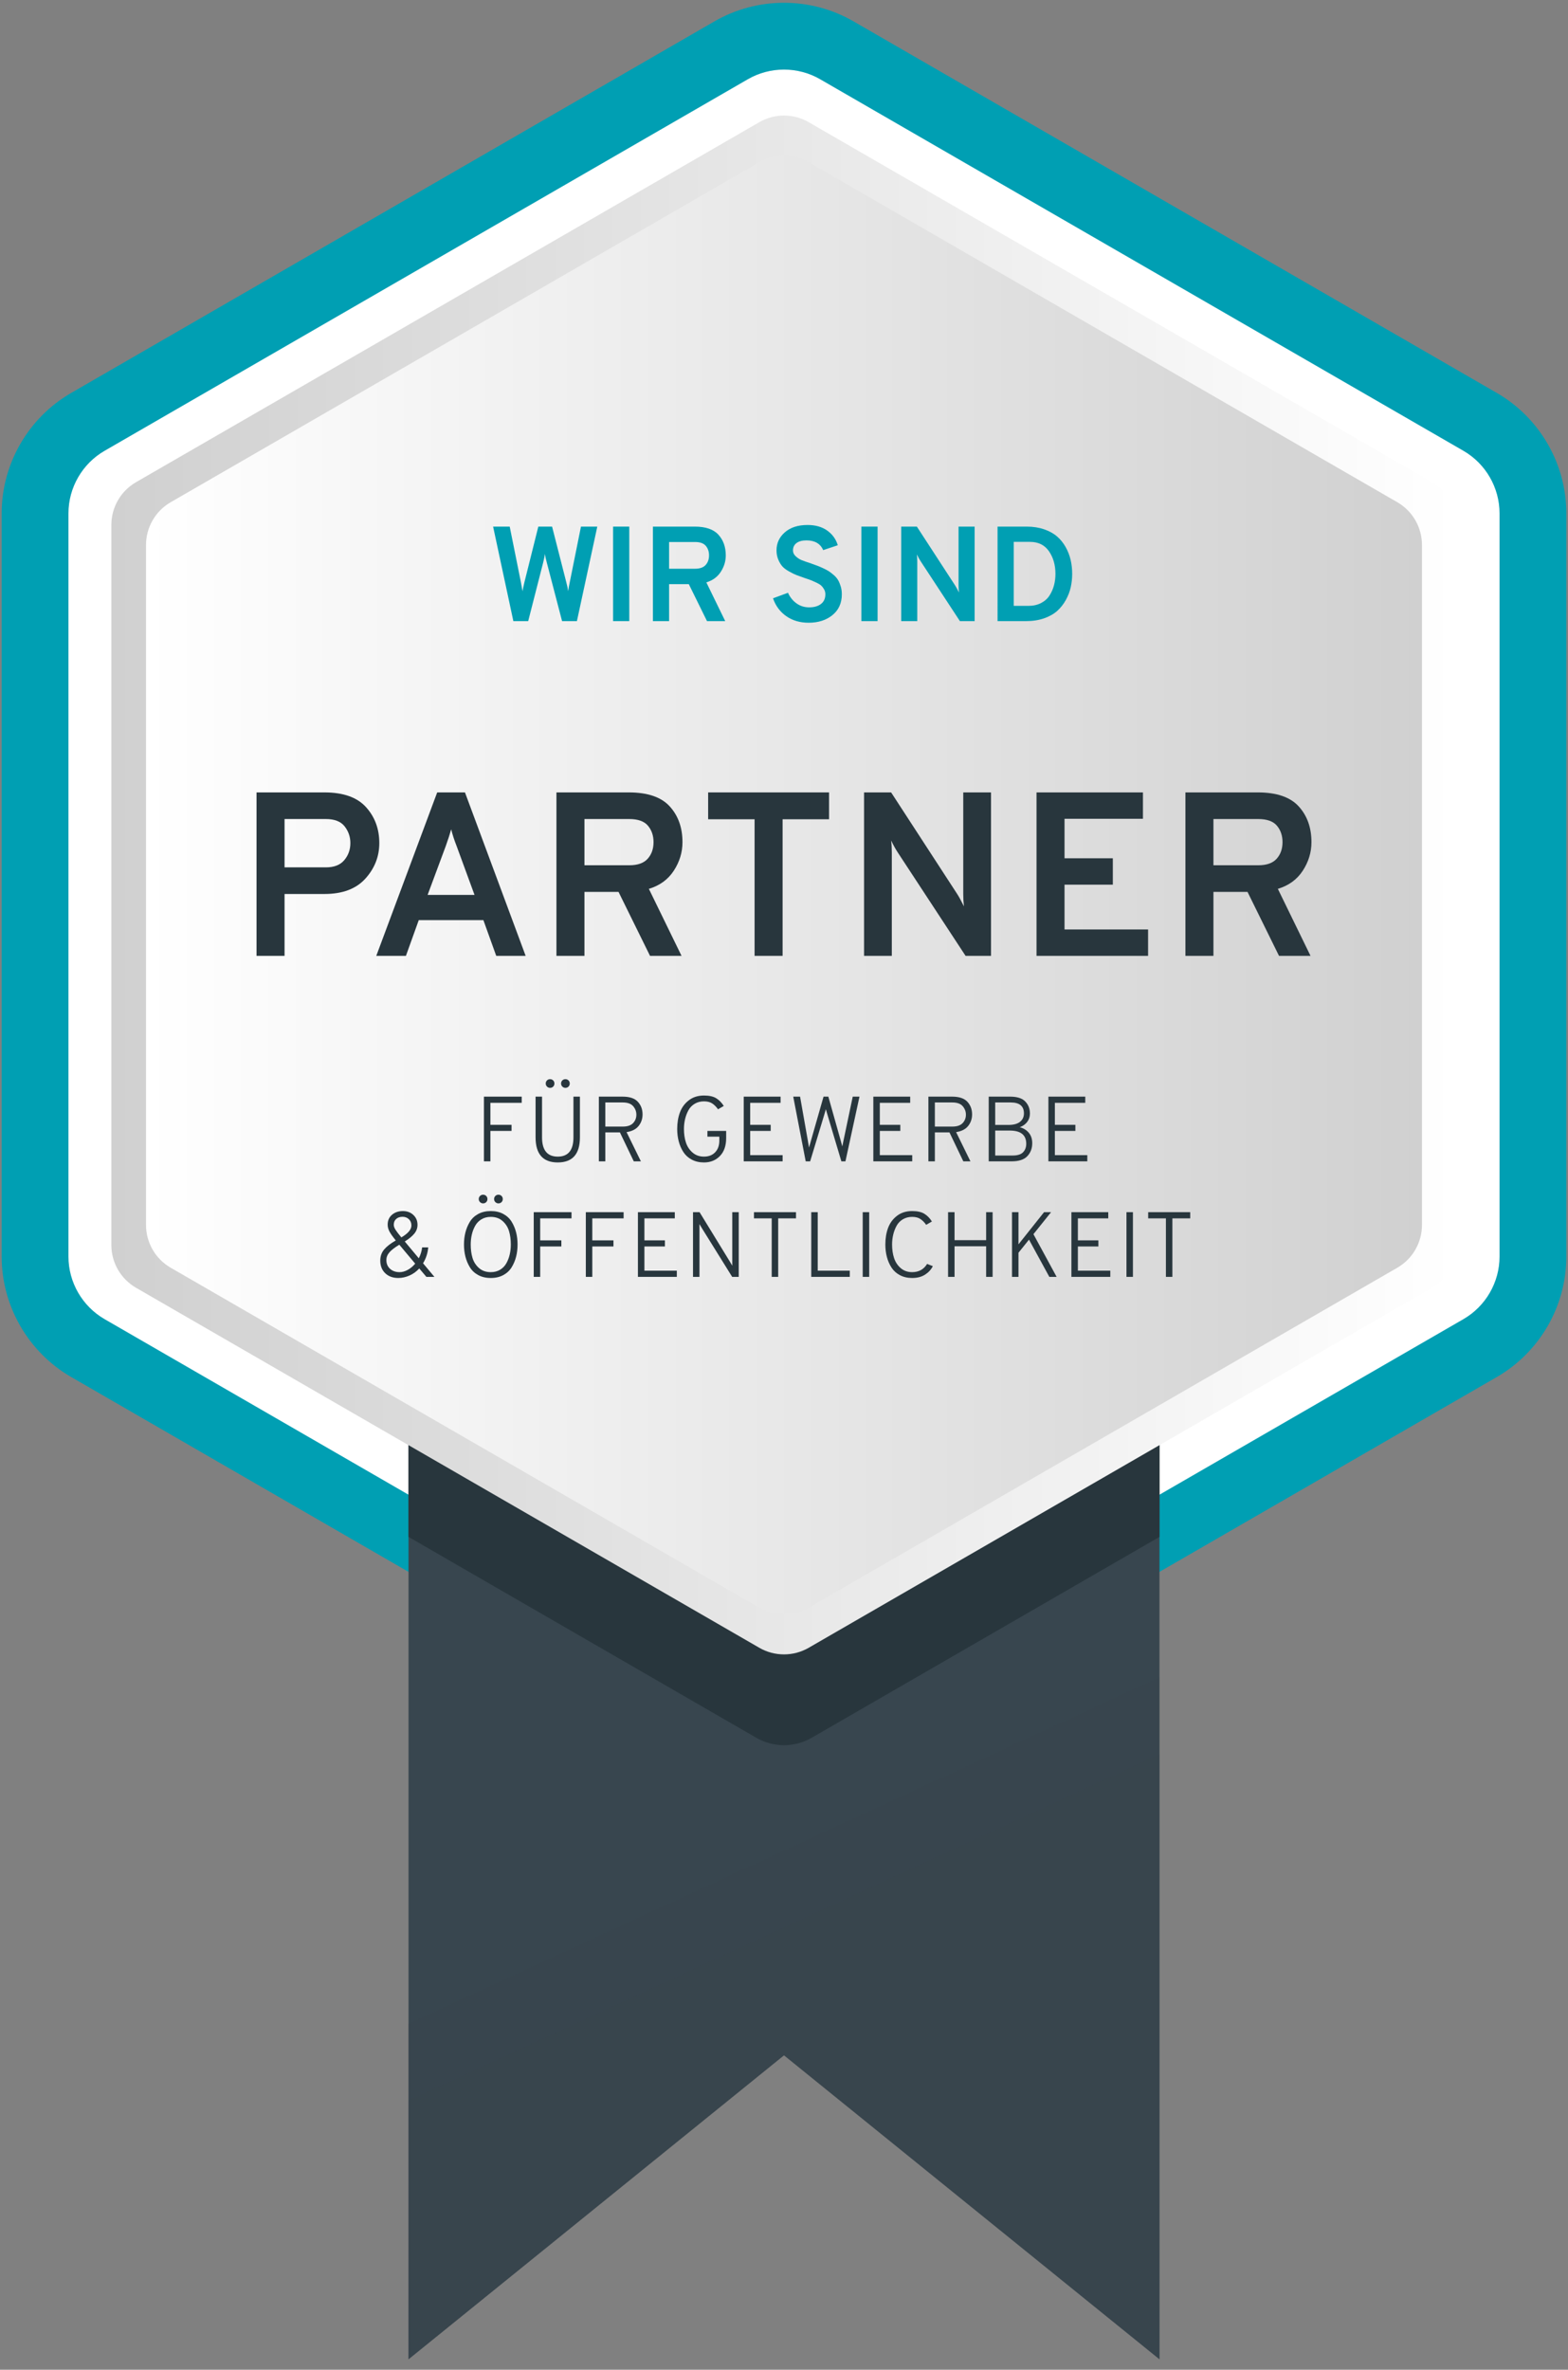 <?xml version="1.0" encoding="utf-8"?>
<!-- Generator: Adobe Illustrator 15.1.0, SVG Export Plug-In . SVG Version: 6.00 Build 0)  -->
<!DOCTYPE svg PUBLIC "-//W3C//DTD SVG 1.1//EN" "http://www.w3.org/Graphics/SVG/1.1/DTD/svg11.dtd">
<svg version="1.1" id="Ebene_1" xmlns="http://www.w3.org/2000/svg" xmlns:xlink="http://www.w3.org/1999/xlink" x="0px" y="0px"
	 width="611px" height="923px" viewBox="0 0 611 923" enable-background="new 0 0 611 923" xml:space="preserve">
<rect x="0" y="0" width="611" height="923" fill="#808080" stroke="none"/>
<g>
	<rect x="95.71" y="408.115" fill="#313B43" width="419.579" height="4.931"/>
	<path fill="#009FB3" d="M305.494,688.303c-9.366,0-18.729-2.411-27.083-7.234L27.729,536.335
		c-16.705-9.649-27.082-27.623-27.082-46.909V199.959c0-19.287,10.377-37.261,27.081-46.909L278.411,8.316
		c16.706-9.646,37.462-9.645,54.167,0L583.271,153.05c16.704,9.647,27.082,27.622,27.082,46.909v289.467
		c0,19.286-10.378,37.262-27.082,46.908L332.577,681.068C324.225,685.891,314.857,688.303,305.494,688.303z"/>
	<path fill="#FFFFFF" d="M305.494,27.106c4.952,0,9.815,1.297,14.068,3.753l250.69,144.73c8.679,5.013,14.07,14.351,14.07,24.37
		v289.467c0,10.019-5.392,19.355-14.067,24.366L319.561,658.526c-4.251,2.455-9.115,3.752-14.066,3.752
		c-4.952,0-9.815-1.297-14.067-3.753L40.746,513.794c-8.679-5.013-14.071-14.35-14.071-24.368V199.959
		c0-10.019,5.391-19.356,14.067-24.367L291.428,30.858C295.678,28.403,300.542,27.106,305.494,27.106"/>
	<polygon fill="#38464F" points="159.188,918.918 159.188,502.902 451.811,502.902 451.811,918.918 305.5,800.527 	"/>
	<path fill="#28363D" d="M451.81,502.9v95.709l-135.511,78.24c-6.68,3.86-14.92,3.86-21.6,0l-135.51-78.24V502.9H451.81z"/>
	<linearGradient id="SVGID_1_" gradientUnits="userSpaceOnUse" x1="43.388" y1="344.692" x2="567.611" y2="344.692">
		<stop  offset="0" style="stop-color:#D0D0D0"/>
		<stop  offset="1" style="stop-color:#FFFFFF"/>
	</linearGradient>
	<path fill="url(#SVGID_1_)" d="M43.388,484.912V204.471c0-6.875,3.667-13.228,9.622-16.665l242.868-140.22
		c5.954-3.438,13.29-3.438,19.243,0l242.868,140.22c5.954,3.437,9.622,9.79,9.622,16.665v280.441c0,6.875-3.668,13.229-9.622,16.666
		l-242.868,140.22c-5.954,3.438-13.289,3.438-19.243,0L53.009,501.578C47.055,498.141,43.388,491.787,43.388,484.912z"/>
	<linearGradient id="SVGID_2_" gradientUnits="userSpaceOnUse" x1="56.898" y1="344.692" x2="554.101" y2="344.692">
		<stop  offset="0" style="stop-color:#FFFFFF"/>
		<stop  offset="1" style="stop-color:#D0D0D0"/>
	</linearGradient>
	<path fill="url(#SVGID_2_)" d="M56.898,477.112V212.271c0-6.875,3.668-13.228,9.622-16.665L295.879,63.188
		c5.953-3.438,13.289-3.438,19.242,0l229.357,132.419c5.953,3.438,9.622,9.79,9.622,16.665v264.841
		c0,6.875-3.669,13.228-9.622,16.665L315.121,626.196c-5.954,3.438-13.289,3.438-19.243,0L66.521,493.777
		C60.566,490.34,56.898,483.987,56.898,477.112z"/>
	<g>
		<polygon opacity="0.25" fill="#38464F" points="451.808,653.288 451.808,918.918 305.498,800.528 159.188,918.918 
			159.188,788.188 		"/>
		<polygon opacity="0.25" fill="#38464F" points="451.808,683.229 451.808,918.918 305.498,800.528 159.188,918.918 
			159.188,818.129 		"/>
	</g>
	<g>
		<path fill="#009FB3" d="M200.039,241.922l-7.888-36.811h6.468l4.364,21.666c0.386,2.034,0.596,3.208,0.631,3.523
			c0.105-0.771,0.35-1.946,0.736-3.523l5.416-21.666h5.364l5.521,21.613c0.35,1.262,0.596,2.437,0.736,3.523
			c0.14-1.016,0.35-2.173,0.631-3.471l4.365-21.666h6.363l-7.94,36.811h-5.785l-5.942-22.77c-0.386-1.367-0.631-2.506-0.736-3.418
			c-0.105,0.841-0.334,1.964-0.684,3.365l-5.837,22.823H200.039z"/>
		<path fill="#009FB3" d="M238.901,241.922v-36.811h6.31v36.811H238.901z"/>
		<path fill="#009FB3" d="M254.413,241.922v-36.811h16.302c4.242,0,7.318,1.052,9.229,3.155c1.911,2.104,2.866,4.785,2.866,8.046
			c0,2.279-0.649,4.417-1.946,6.416c-1.297,1.998-3.173,3.365-5.627,4.102l7.362,15.092H275.5l-7.099-14.409h-7.678v14.409H254.413z
			 M260.724,221.519h10.097c1.893,0,3.277-0.491,4.154-1.473c0.876-0.981,1.314-2.226,1.314-3.733c0-1.473-0.42-2.708-1.262-3.708
			c-0.842-0.999-2.244-1.499-4.207-1.499h-10.097V221.519z"/>
		<path fill="#009FB3" d="M315.098,242.553c-3.365,0-6.267-0.85-8.703-2.55c-2.438-1.7-4.164-4.023-5.18-6.968l5.837-2.156
			c0.771,1.718,1.875,3.094,3.313,4.128c1.437,1.034,3.084,1.551,4.943,1.551c1.927,0,3.461-0.438,4.601-1.315
			c1.14-0.875,1.709-2.138,1.709-3.786c0-0.666-0.157-1.288-0.473-1.867s-0.676-1.06-1.078-1.446
			c-0.403-0.385-1.008-0.771-1.814-1.157c-0.807-0.385-1.49-0.692-2.051-0.92c-0.562-0.228-1.386-0.517-2.472-0.868
			c-1.402-0.49-2.48-0.876-3.234-1.157c-0.754-0.28-1.718-0.745-2.892-1.394c-1.175-0.648-2.069-1.306-2.682-1.972
			c-0.614-0.666-1.157-1.551-1.63-2.655c-0.473-1.104-0.71-2.322-0.71-3.655c0-2.805,1.086-5.154,3.261-7.047
			c2.173-1.893,5.118-2.839,8.834-2.839c3.085,0,5.645,0.728,7.678,2.182c2.033,1.455,3.4,3.357,4.102,5.706l-5.679,1.893
			c-1.122-2.524-3.296-3.786-6.521-3.786c-1.648,0-2.938,0.342-3.865,1.025c-0.93,0.684-1.394,1.657-1.394,2.918
			c0,0.842,0.358,1.596,1.077,2.261c0.719,0.667,1.49,1.166,2.314,1.499c0.823,0.333,2.042,0.762,3.654,1.288
			c1.052,0.386,1.85,0.676,2.394,0.868c0.543,0.193,1.306,0.518,2.287,0.973c0.981,0.456,1.753,0.868,2.313,1.236
			s1.201,0.868,1.92,1.499c0.718,0.631,1.271,1.289,1.656,1.972s0.718,1.49,0.999,2.419c0.28,0.929,0.421,1.938,0.421,3.023
			c0,3.437-1.219,6.145-3.655,8.125C321.942,241.563,318.849,242.553,315.098,242.553z"/>
		<path fill="#009FB3" d="M335.658,241.922v-36.811h6.311v36.811H335.658z"/>
		<path fill="#009FB3" d="M379.778,241.922h-5.732l-15.25-23.243c-0.491-0.736-0.999-1.647-1.524-2.734
			c0.104,0.841,0.157,1.753,0.157,2.734v23.243h-6.258v-36.811h6.101l14.882,22.875c0.35,0.526,0.858,1.455,1.524,2.787
			c-0.104-0.946-0.157-1.875-0.157-2.787v-22.875h6.258V241.922z"/>
		<path fill="#009FB3" d="M388.717,205.112h11.358c2.489,0,4.75,0.351,6.784,1.052c2.032,0.702,3.716,1.63,5.048,2.787
			s2.445,2.533,3.34,4.128c0.894,1.596,1.542,3.26,1.945,4.996c0.402,1.735,0.604,3.55,0.604,5.443c0,1.753-0.184,3.471-0.552,5.153
			c-0.368,1.683-0.999,3.339-1.894,4.97c-0.894,1.63-2.007,3.05-3.339,4.259c-1.333,1.209-3.042,2.183-5.127,2.918
			c-2.086,0.736-4.427,1.104-7.021,1.104h-11.148V205.112z M400.759,235.98c1.858,0,3.497-0.368,4.917-1.104
			c1.42-0.736,2.524-1.727,3.313-2.971c0.788-1.244,1.367-2.568,1.735-3.97c0.368-1.402,0.552-2.875,0.552-4.417
			c0-3.436-0.841-6.371-2.524-8.808c-1.683-2.437-4.154-3.655-7.414-3.655h-6.311v24.926H400.759z"/>
	</g>
	<g>
		<path fill="#28363D" d="M99.967,372.302v-63.661h26.465c7.335,0,12.732,1.91,16.188,5.729c3.456,3.819,5.184,8.489,5.184,14.005
			c0,5.215-1.805,9.822-5.411,13.824c-3.608,4.001-8.928,6.002-15.961,6.002H110.88v24.101H99.967z M126.978,337.833
			c3.213,0,5.607-0.939,7.185-2.819c1.576-1.879,2.365-4.093,2.365-6.639c0-2.424-0.743-4.593-2.228-6.502
			c-1.486-1.91-3.926-2.865-7.321-2.865H110.88v18.825H126.978z"/>
		<path fill="#28363D" d="M193.367,372.302l-5.002-13.915h-25.191l-5.002,13.915h-11.55l23.737-63.661h10.822l23.646,63.661H193.367
			z M184.909,348.565l-7.003-19.098c-0.909-2.304-1.607-4.457-2.092-6.457c-0.486,1.759-1.182,3.911-2.092,6.457l-7.094,19.098
			H184.909z"/>
		<path fill="#28363D" d="M216.83,372.302v-63.661h28.193c7.335,0,12.655,1.819,15.96,5.457c3.304,3.638,4.957,8.276,4.957,13.915
			c0,3.942-1.123,7.639-3.365,11.095c-2.244,3.456-5.488,5.82-9.731,7.094l12.732,26.101h-12.277l-12.278-24.919h-13.278v24.919
			H216.83z M227.743,337.015h17.461c3.274,0,5.668-0.848,7.185-2.546c1.515-1.697,2.274-3.85,2.274-6.457
			c0-2.546-0.728-4.684-2.183-6.412c-1.456-1.728-3.881-2.592-7.276-2.592h-17.461V337.015z"/>
		<path fill="#28363D" d="M304.955,319.099v53.203h-10.913v-53.203h-18.098v-10.458h47.109v10.458H304.955z"/>
		<path fill="#28363D" d="M386.168,372.302h-9.913l-26.374-40.198c-0.85-1.273-1.728-2.849-2.637-4.729
			c0.182,1.455,0.272,3.033,0.272,4.729v40.198h-10.822v-63.661h10.55l25.737,39.561c0.605,0.91,1.484,2.517,2.637,4.82
			c-0.182-1.637-0.272-3.243-0.272-4.82v-39.561h10.822V372.302z"/>
		<path fill="#28363D" d="M403.901,372.302v-63.661h41.471v10.276h-30.558v15.37h18.825v10.277h-18.825v17.461h32.559v10.277
			H403.901z"/>
		<path fill="#28363D" d="M461.924,372.302v-63.661h28.192c7.336,0,12.656,1.819,15.961,5.457c3.304,3.638,4.957,8.276,4.957,13.915
			c0,3.942-1.123,7.639-3.365,11.095c-2.244,3.456-5.488,5.82-9.731,7.094l12.732,26.101h-12.277l-12.277-24.919h-13.278v24.919
			H461.924z M472.837,337.015h17.462c3.273,0,5.668-0.848,7.185-2.546c1.515-1.697,2.273-3.85,2.273-6.457
			c0-2.546-0.728-4.684-2.183-6.412s-3.881-2.592-7.275-2.592h-17.462V337.015z"/>
	</g>
	<g>
		<path fill="#28363D" d="M188.572,452.333v-25.2h14.724v2.412h-12.204v8.568h8.244v2.376h-8.244v11.844H188.572z"/>
		<path fill="#28363D" d="M217.336,452.765c-5.76,0-8.64-3.264-8.64-9.792v-15.84h2.52v15.84c0,5.017,2.04,7.524,6.12,7.524
			c4.08,0,6.12-2.508,6.12-7.524v-15.84h2.52v15.84C225.976,449.501,223.096,452.765,217.336,452.765z M214.348,423.713
			c-0.456,0-0.852-0.162-1.188-0.486c-0.336-0.324-0.504-0.726-0.504-1.206c0-0.48,0.162-0.882,0.486-1.206
			c0.324-0.324,0.726-0.486,1.206-0.486c0.48,0,0.882,0.162,1.206,0.486c0.324,0.324,0.486,0.726,0.486,1.206
			c0,0.48-0.162,0.882-0.486,1.206C215.23,423.551,214.828,423.713,214.348,423.713z M220.324,423.713
			c-0.456,0-0.852-0.162-1.188-0.486c-0.336-0.324-0.504-0.726-0.504-1.206c0-0.48,0.162-0.882,0.486-1.206
			c0.324-0.324,0.726-0.486,1.206-0.486c0.48,0,0.882,0.162,1.206,0.486c0.324,0.324,0.486,0.726,0.486,1.206
			c0,0.48-0.162,0.882-0.486,1.206C221.206,423.551,220.804,423.713,220.324,423.713z"/>
		<path fill="#28363D" d="M233.356,452.333v-25.2h9.252c2.736,0,4.716,0.666,5.94,1.998c1.224,1.332,1.836,2.97,1.836,4.914
			c0,1.704-0.504,3.198-1.512,4.482c-1.008,1.284-2.58,2.094-4.716,2.43l5.58,11.376h-2.772l-5.4-11.268h-5.688v11.268H233.356z
			 M235.876,438.797h6.804c1.824,0,3.162-0.45,4.014-1.35c0.852-0.9,1.278-1.998,1.278-3.294c0-1.225-0.414-2.322-1.242-3.294
			c-0.828-0.973-2.178-1.458-4.05-1.458h-6.804V438.797z"/>
		<path fill="#28363D" d="M274.324,452.765c-1.8,0-3.39-0.366-4.77-1.098c-1.38-0.731-2.472-1.722-3.276-2.97
			c-0.804-1.248-1.404-2.628-1.8-4.141c-0.396-1.512-0.594-3.119-0.594-4.823c0-2.4,0.354-4.555,1.062-6.462
			c0.708-1.908,1.866-3.48,3.474-4.717c1.607-1.235,3.576-1.854,5.904-1.854c2.064,0,3.672,0.366,4.824,1.098
			c1.152,0.732,2.111,1.723,2.88,2.97l-2.232,1.297c-0.672-0.96-1.422-1.716-2.25-2.269c-0.828-0.552-1.902-0.828-3.222-0.828
			c-1.368,0-2.58,0.318-3.636,0.954c-1.057,0.637-1.872,1.488-2.448,2.557c-0.576,1.067-1.008,2.214-1.296,3.438
			s-0.432,2.496-0.432,3.816c0,1.943,0.258,3.702,0.774,5.273c0.516,1.572,1.38,2.88,2.592,3.924
			c1.211,1.044,2.694,1.566,4.446,1.566c1.824,0,3.276-0.563,4.356-1.692c1.08-1.128,1.62-2.651,1.62-4.571v-1.513h-4.644v-2.231
			h7.308v2.771c0,3.001-0.81,5.334-2.43,7.002C278.914,451.932,276.844,452.765,274.324,452.765z"/>
		<path fill="#28363D" d="M289.804,452.333v-25.2h14.364v2.412h-11.844v8.568h7.992v2.376h-7.992v9.432h12.636v2.412H289.804z"/>
		<path fill="#28363D" d="M313.959,452.333l-4.859-25.2h2.664l3.061,17.316l0.432,2.52c0.072-0.288,0.299-1.104,0.684-2.447
			l4.969-17.389h1.871l4.896,17.389c0.24,0.863,0.42,1.536,0.539,2.016l0.434-2.124l3.635-17.28h2.629l-5.473,25.2h-1.584
			l-5.4-18.072c-0.287-0.959-0.504-1.703-0.646-2.231c-0.145,0.528-0.361,1.272-0.648,2.231l-5.473,18.072H313.959z"/>
		<path fill="#28363D" d="M340.313,452.333v-25.2h14.363v2.412h-11.844v8.568h7.992v2.376h-7.992v9.432h12.635v2.412H340.313z"/>
		<path fill="#28363D" d="M361.768,452.333v-25.2h9.252c2.736,0,4.717,0.666,5.939,1.998c1.225,1.332,1.836,2.97,1.836,4.914
			c0,1.704-0.504,3.198-1.512,4.482s-2.58,2.094-4.715,2.43l5.58,11.376h-2.773l-5.398-11.268h-5.689v11.268H361.768z
			 M364.287,438.797h6.805c1.824,0,3.162-0.45,4.014-1.35c0.852-0.9,1.279-1.998,1.279-3.294c0-1.225-0.414-2.322-1.242-3.294
			c-0.828-0.973-2.18-1.458-4.051-1.458h-6.805V438.797z"/>
		<path fill="#28363D" d="M385.275,427.133h8.352c2.713,0,4.674,0.63,5.887,1.891c1.211,1.26,1.818,2.825,1.818,4.697
			c0,1.248-0.355,2.335-1.063,3.259c-0.709,0.924-1.674,1.614-2.898,2.069c1.441,0.36,2.611,1.074,3.51,2.143
			c0.9,1.067,1.352,2.43,1.352,4.086c0,1.992-0.631,3.666-1.891,5.021c-1.26,1.356-3.307,2.034-6.139,2.034h-8.928V427.133z
			 M393.016,438.149c1.943,0,3.426-0.402,4.445-1.206s1.531-1.902,1.531-3.294c0-2.832-1.717-4.248-5.148-4.248h-6.049v8.748
			H393.016z M394.635,450.065c1.896,0,3.246-0.433,4.051-1.297c0.805-0.863,1.207-1.955,1.207-3.275
			c0-3.432-2.148-5.148-6.445-5.148h-5.652v9.721H394.635z"/>
		<path fill="#28363D" d="M408.531,452.333v-25.2h14.363v2.412h-11.844v8.568h7.992v2.376h-7.992v9.432h12.637v2.412H408.531z"/>
		<path fill="#28363D" d="M155.202,497.765c-2.112,0-3.81-0.617-5.094-1.854c-1.284-1.236-1.926-2.874-1.926-4.914
			c0-1.704,0.51-3.155,1.53-4.356c1.02-1.199,2.525-2.363,4.518-3.491c-1.176-1.44-1.998-2.598-2.466-3.475
			c-0.468-0.876-0.702-1.77-0.702-2.682c0-1.607,0.564-2.892,1.692-3.853c1.127-0.959,2.543-1.439,4.248-1.439
			c1.632,0,2.988,0.504,4.068,1.512s1.62,2.292,1.62,3.853c0,1.271-0.42,2.418-1.26,3.438c-0.84,1.021-2.076,2.034-3.708,3.042
			l5.472,6.552c0.696-1.367,1.128-2.783,1.296-4.248h2.376c-0.192,2.232-0.864,4.297-2.016,6.192l4.428,5.292h-3.132l-2.772-3.276
			c-1.104,1.201-2.376,2.119-3.816,2.754C158.118,497.446,156.666,497.765,155.202,497.765z M155.706,495.497
			c1.032,0,2.088-0.294,3.168-0.882c1.08-0.588,2.052-1.398,2.916-2.431l-6.192-7.38c-1.752,1.057-3.03,2.04-3.834,2.952
			c-0.804,0.912-1.206,1.921-1.206,3.024c0,1.416,0.48,2.556,1.44,3.42S154.194,495.497,155.706,495.497z M156.858,473.933
			c-1.032,0-1.86,0.283-2.484,0.847s-0.936,1.313-0.936,2.25c0,0.6,0.228,1.254,0.684,1.962c0.456,0.708,1.212,1.698,2.268,2.97
			c2.616-1.535,3.924-3.084,3.924-4.644c0-1.009-0.331-1.824-0.99-2.448C158.664,474.245,157.842,473.933,156.858,473.933z"/>
		<path fill="#28363D" d="M196.134,496.631c-1.392,0.756-3.024,1.134-4.896,1.134s-3.504-0.378-4.896-1.134
			c-1.392-0.756-2.479-1.775-3.258-3.06c-0.78-1.284-1.356-2.664-1.728-4.141c-0.373-1.476-0.558-3.042-0.558-4.697
			c0-1.656,0.186-3.223,0.558-4.698c0.372-1.477,0.948-2.856,1.728-4.141c0.779-1.283,1.866-2.304,3.258-3.06
			c1.392-0.756,3.024-1.134,4.896-1.134s3.504,0.378,4.896,1.134c1.392,0.756,2.478,1.776,3.258,3.06
			c0.78,1.284,1.356,2.664,1.728,4.141c0.372,1.476,0.558,3.042,0.558,4.698c0,1.655-0.186,3.222-0.558,4.697
			c-0.372,1.477-0.948,2.856-1.728,4.141S197.525,495.875,196.134,496.631z M191.238,495.497c1.392,0,2.61-0.318,3.654-0.954
			c1.044-0.636,1.86-1.487,2.448-2.556c0.588-1.068,1.02-2.214,1.296-3.438c0.276-1.224,0.414-2.496,0.414-3.815
			c0-1.944-0.234-3.69-0.702-5.238c-0.468-1.548-1.308-2.855-2.52-3.924s-2.742-1.603-4.59-1.603c-1.392,0-2.61,0.318-3.654,0.954
			c-1.044,0.637-1.86,1.488-2.448,2.557c-0.588,1.067-1.021,2.214-1.296,3.438c-0.276,1.224-0.414,2.496-0.414,3.816
			c0,1.943,0.234,3.689,0.702,5.237c0.468,1.548,1.308,2.856,2.52,3.924C187.859,494.963,189.39,495.497,191.238,495.497z
			 M188.25,468.713c-0.457,0-0.853-0.162-1.188-0.486c-0.336-0.323-0.504-0.726-0.504-1.205c0-0.48,0.162-0.883,0.486-1.206
			c0.324-0.324,0.726-0.486,1.206-0.486c0.479,0,0.882,0.162,1.206,0.486c0.324,0.323,0.486,0.726,0.486,1.206
			c0,0.479-0.162,0.882-0.486,1.205C189.132,468.551,188.729,468.713,188.25,468.713z M194.226,468.713
			c-0.457,0-0.853-0.162-1.188-0.486c-0.336-0.323-0.504-0.726-0.504-1.205c0-0.48,0.162-0.883,0.486-1.206
			c0.324-0.324,0.726-0.486,1.206-0.486c0.479,0,0.882,0.162,1.206,0.486c0.324,0.323,0.486,0.726,0.486,1.206
			c0,0.479-0.162,0.882-0.486,1.205C195.108,468.551,194.706,468.713,194.226,468.713z"/>
		<path fill="#28363D" d="M207.977,497.333v-25.2h14.724v2.412h-12.204v8.568h8.244v2.376h-8.244v11.844H207.977z"/>
		<path fill="#28363D" d="M228.281,497.333v-25.2h14.724v2.412h-12.204v8.568h8.244v2.376h-8.244v11.844H228.281z"/>
		<path fill="#28363D" d="M248.584,497.333v-25.2h14.364v2.412h-11.844v8.568h7.992v2.376h-7.992v9.432h12.636v2.412H248.584z"/>
		<path fill="#28363D" d="M287.86,497.333h-2.556l-11.736-18.864c-0.6-1.008-0.936-1.571-1.008-1.691v1.691v18.864h-2.52v-25.2
			h2.556l11.7,19.08c0.383,0.624,0.731,1.212,1.044,1.764v-1.764v-19.08h2.52V497.333z"/>
		<path fill="#28363D" d="M303.232,474.545v22.788h-2.52v-22.788H293.8v-2.412h16.379v2.412H303.232z"/>
		<path fill="#28363D" d="M316.119,497.333v-25.2h2.521v22.788h12.492v2.412H316.119z"/>
		<path fill="#28363D" d="M336.172,497.333v-25.2h2.52v25.2H336.172z"/>
		<path fill="#28363D" d="M355.432,497.765c-1.801,0-3.391-0.366-4.77-1.098c-1.381-0.731-2.473-1.722-3.277-2.97
			s-1.404-2.628-1.799-4.141c-0.396-1.512-0.596-3.119-0.596-4.823c0-2.4,0.355-4.555,1.063-6.462
			c0.709-1.908,1.867-3.48,3.475-4.717c1.607-1.235,3.576-1.854,5.904-1.854c2.063,0,3.672,0.366,4.824,1.098
			c1.15,0.732,2.111,1.723,2.879,2.97l-2.232,1.297c-0.672-0.96-1.422-1.716-2.25-2.269c-0.828-0.552-1.902-0.828-3.221-0.828
			c-1.369,0-2.58,0.318-3.637,0.954c-1.057,0.637-1.871,1.488-2.447,2.557c-0.576,1.067-1.008,2.214-1.297,3.438
			c-0.287,1.224-0.432,2.496-0.432,3.816c0,1.943,0.258,3.702,0.773,5.273c0.516,1.572,1.381,2.88,2.592,3.924
			c1.213,1.044,2.695,1.566,4.447,1.566c2.592,0,4.535-1.067,5.832-3.204l2.232,0.864c-0.648,1.32-1.65,2.418-3.008,3.294
			C359.133,497.327,357.447,497.765,355.432,497.765z"/>
		<path fill="#28363D" d="M384.268,497.333v-11.916h-12.313v11.916h-2.52v-25.2h2.52v10.908h12.313v-10.908h2.52v25.2H384.268z"/>
		<path fill="#28363D" d="M408.891,497.333l-7.92-14.508l-4.104,5.111v9.396h-2.52v-25.2h2.52v12.528l9.973-12.528h2.734
			l-6.875,8.568l9.035,16.632H408.891z"/>
		<path fill="#28363D" d="M417.494,497.333v-25.2h14.363v2.412h-11.844v8.568h7.992v2.376h-7.992v9.432h12.637v2.412H417.494z"/>
		<path fill="#28363D" d="M438.951,497.333v-25.2h2.52v25.2H438.951z"/>
		<path fill="#28363D" d="M456.842,474.545v22.788h-2.52v-22.788h-6.912v-2.412h16.381v2.412H456.842z"/>
	</g>
</g>
</svg>
